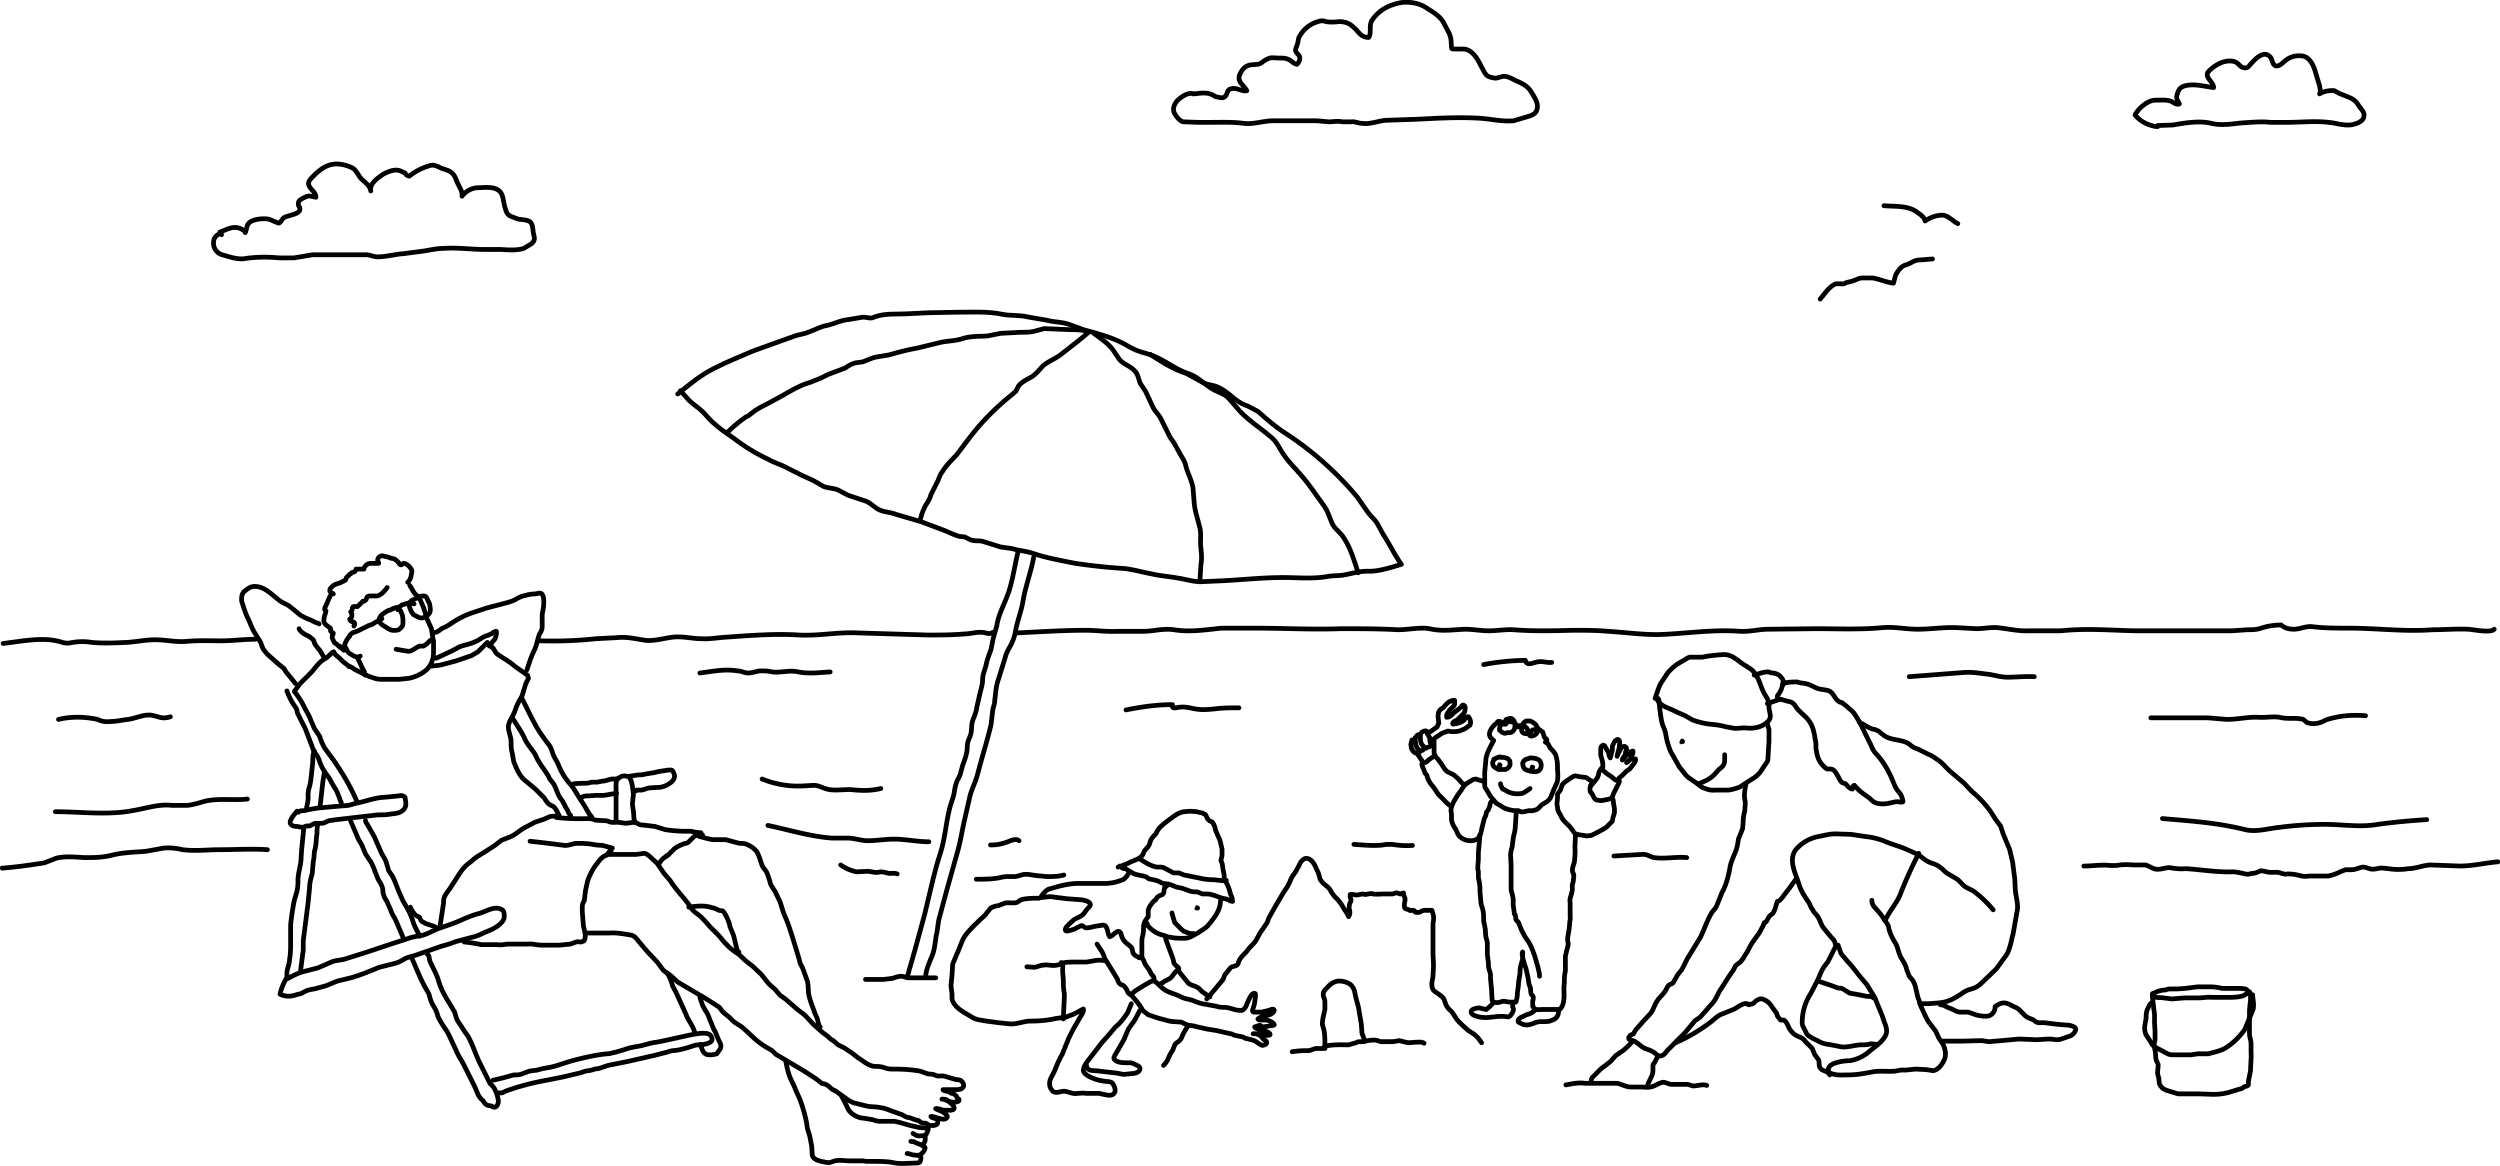 <svg width="474" height="221" fill="none" xmlns="http://www.w3.org/2000/svg">
    <g clip-path="url(#a)">
        <path d="M128.5 74.7c2.2-1.8 4.6-3.8 7.2-5 2.3-1.2 4.7-2.1 7.2-3.2l7.8-2.8c.9-.3 1.9-.4 2.8-.8 1.1-.4 2.1-1 3.3-1.2 1.4-.3 2.6-1 4-1.1l2.4-.4c.8-.2 1.2.1 1.9.1.4 0 .6-.2 1-.3 1.8-.6 3.8-.4 5.8-.5l4-.2 5.4-.1c3 0 6-.2 8.8.4 1.6.3 3.2.1 4.8.5l3.5.6c1 .3 2 .3 3.1.5 1.7.3 3.2 1.2 5 1.6 1.8.5 3.6 1 5.4 1.8 1.2.5 2.3 1.3 3.5 1.8 1.2.5 2.6.7 3.8 1.3 2.2 1 4 2.5 6.3 3.2 1.9.7 3 2.2 4.8 3.1.8.4 1.5.6 2.2 1.1.7.6 1.4 1.5 2 2.2 1.8 2.2 4.3 3.7 6.4 5.5 1.3 1 1.7 2.4 2.7 3.7.8 1.2 2 2.3 3 3.5 1.7 1.9 3 4 4.5 6 .8 1.2 1 2.3 1.6 3.5.6 1 1.5 1.5 2.1 2.5 1.3 2 2 4.4 2.7 6.6" stroke="#000" stroke-width=".9" stroke-linecap="round" stroke-linejoin="round"/>
        <path d="M218.1 67.2c1.5 1 3.4 2.2 5.2 3l1.6.6 3.3 1.8c.7.3 1.5.4 2.2.6 1.2.4 2.2 1.2 3.2 2 .9.8 1.8 1.4 3 1.8l1.9 1c1.7 1.5 3.4 3 5.3 4.2a61.3 61.3 0 0 1 13.5 12l2.1 3c.6.8 1.3 1.3 1.8 2.2l1.1 2c1.2 1.8 2.1 3.8 3.4 5.6-2 .6-4.4 1.4-6.4 1.3-1.6 0-2.8.4-4.4.7-1 .2-2.1.1-3.2.3-2.7.5-5.7.2-8.4.2-3.8 0-7.5.4-11.2.6l-4.5.2c-1.4 0-2.9-.5-4.3-.7-1.6-.3-3.3-.4-5-.8-1.6-.3-3.4-.8-5-1a108 108 0 0 1-9.5-1c-2.5-.5-5.3-1-7.7-1.8-1.4-.5-2.9-.6-4.3-1l-2.1-.3-3.2-1c-.8-.3-1.7 0-2.6-.4l-1-.5-1-.1c-1.1-.3-2.2-.9-3.3-1.3l-4-1.5-4.8-1.4c-1-.4-2.1-.4-3-.8-1.1-.5-1.8-1.5-3-1.8l-3-1-1.9-1c-.9-.4-1.9-.3-2.8-.7l-1.9-1.1-2-.9-2.8-1.4c-1.2-.7-2.5-1-3.7-1.7a34 34 0 0 1-6.3-3.8c-1.4-1-2.8-1.9-4-3-1-.8-1.7-1.9-2.7-2.7-.8-.7-1.8-1.3-2.5-2.2l-1.2-1.3" stroke="#000" stroke-width=".9" stroke-linecap="round" stroke-linejoin="round"/>
        <path d="M137.9 82a26 26 0 0 1 3.6-3l.3-.1 1.3-1c1-.7 2.4-1.3 3.6-2 2.2-1.1 4.4-2.7 6.9-3.4l2-.8 1.4-.7 3.2-1.2c.6-.4 1.2-.8 2-1l1.4-.2c.8-.3 1.6-.7 2.5-.9l2.4-.4c1.8-.5 3.6-1 5.4-1.3l4.1-1c1.5-.4 3-.3 4.5-.8s3.1-.4 4.7-.5l2.5-.5 3.8-.2c.9 0 1.8 0 2.6-.2l1.9-.5 4.8.2c1.1 0 2.3 0 3.7.4-1.8 1.6-3.7 3-5.6 4.5-1 .7-2.3 1.2-3.2 2-.6.7-1.2 1.4-2 2-.9.5-2 1-2.6 1.8l-.5 1-1.2 1a48.6 48.6 0 0 0-4.7 4.4c-2 2.1-3.6 4.4-5.3 6.6-.9 1-2 2-2.7 3.2-.6.7-.7 1.6-1.2 2.4l-1 2c-.2.8-.6 1.4-1 2a11 11 0 0 0-1 2.7m32.9-35.3c1.3 1 2.9 2 3.8 3.4l1 1.5c.8 1 2.2 1.3 3 2.3.6.6.7 1.6 1 2.3l1 1.5 1.5 3.2c.4.7 1 1.2 1.4 2l1.5 3c.3.7.7 1.1 1 1.6l1 1.8c.4.8 1 1.5 1.2 2.4.3 1.4 1.2 2.9 1.4 4.4l.2 2.5c.1 1.7.7 3.3 1.1 5 .3 1.3 0 2.5.2 3.9.1 1 .2 1.9 0 3l-.2 3.2m-1.3-92.4c1 0 2.7-.6 4.2.5 1 .2 1.7.6 2.2-.5.2-.6.3-.9 1-1 1-.2 1.9.6 2.8.4-.5-1-1.8-1.6-1.4-2.9.2-.6.7-1.4 1.3-1.7.6-.4 1.3-.3 2-.4.8 0 1.2-.7 2-1 .7-.4 1.3-.2 2-.2 1 0 1.7 0 2.4.5.4.3.7.6 1.2.7.6-.6.8-1.4.1-2-.7-.8-.2-1 0-1.9.2-.5.1-1 .4-1.4a5.7 5.7 0 0 1 3.5-2.8 2 2 0 0 1 1.5 0 8 8 0 0 0 2.4 0c1.5 0 2.2.4 3.3 1.5.7.8 1.2 1.5 2.4 1.5.6-.8 0-2.2.6-3.2a7.4 7.4 0 0 1 4-3c2-.8 4.7-.6 6.5.7 1.1.7 2.2 1.3 3 2.5l1.2 2.3c.4 1 .3 1.4.4 2.4 0 .5 0 .5.8.5h1.6c1.7.2 2.6 2 3.3 3.4.6 1 .7 1.8 2 2 .3.1.8.2 1.2 0l.8-.2c1-.2 2.1.7 3 1 1 .5 1.8.9 2.4 1.9.6 1 1.5 2.2 1.1 3.4-.2.7-.8 1-1.4 1.2l-3 .9c-2.3.2-4.5-.4-6.8-.5-3.7-.2-7.6 0-11.3.2l-5.8.2c-1.5 0-3.2.8-4.7.6-.8 0-1.5-.4-2.2-.3h-1.7c-.9-.2-1.7 0-2.6 0l-2.2-.2h-8.3c-1.8 0-3.7.7-5.5.5-2.2-.3-4.5-.2-6.7-.2h-2l-2.8-.1c-.7-.1-1.5-1.1-1.8-1.8-.3-.8.1-1.6.6-2.2.7-.7 2.1-1.7 3.1-1.3M41.7 44c1.4-.5 2.4-1.2 3.8-.7.4.2.9.4 1 .8.3-.6.2-1.3.7-1.8.6-.7 2.4-.9 3.3-.8.4 0 .9.2 1.3.4l1 .4c.4 0 .7-.8 1-1 .9-.6 3.5-.6 3-2a1 1 0 0 1 0-1.3c.5-.4 1-.6 1.5-.8.6-.1 1 .1 1.6.2 0-.7-.6-1.2-1-1.7-.8-1-.3-1.5.6-2.4 1.3-1.3 2.7-2.3 4.6-2.2a7 7 0 0 1 2.4.6c.8.3 1 .8 1.5 1.5.6 1.2 2 1.5 2.3 3-.3-1.4 1.4-2.5 2.4-3.2 1-.5 2.2-1 3.2-.6l.9.4c.1.3.4.5.8.6a11 11 0 0 1 3.9-2c.7-.2 1 0 1.6.2.7.4 1.3.5 2 .8 1 .5 1.2 1.2 1.6 2.2.4.9 1 1.6.9 2.6a4 4 0 0 1 2.8-1.6c1 0 2.2-.2 3.3.1 1.8.5 1.6 2 2 3.5.2.6.3 1.2.8 1.6.4.3 1.2.5 1.6.7.8.2 2.2.1 2.6.8.4.6.3 1.5.5 2.2.2.8.2 1.1-.4 1.7l-1.5.9c-1.4.4-2.8.3-4.3.2h-3c-2.7 0-5.3-.4-7.9-.2-1.3 0-2.5.3-3.8.5l-3.8.5c-1.6.1-3.3.6-4.9.6-.7 0-1.3-.3-2-.4H59.3l-3.6.6H53c-2.1-.2-4.3-.2-6.4.1-1.5.3-3-.3-4.5-.7a2.3 2.3 0 0 1-1.6-2.5c0-.7.7-1.4 1.3-1.5l.2.2m151 60.2c-.6 2.5-1 5.3-1.8 7.7-.7 2-1.9 4.1-2.2 6.2l-.7 2.5-.4 2c-.3.9-.7 1.8-.9 2.8-.2 1-.7 1.9-.7 3 0 1-.4 2-.6 3l-.5 2.2c-.1 1-.5 1.7-.8 2.6-.3 1-.1 1.8-.4 2.7-.3.8-.6 1.3-.6 2.1 0 1.2-.4 2.3-.8 3.4-.3.8-.4 1.8-.8 2.5-.5.9-.6 1.4-.8 2.3-.1 1-.4 1.8-.7 2.7-.9 2.9-1 6-1.9 9l-.8 2.6-.7 2.7-1.6 6.7-1.8 6.6-1 3.5c-.2.5-.2 1.1-.5 1.6m24-79.5c-.5 2.7-1.5 5.4-2 8.1-.3 2-1 3.7-1.4 5.6a9.1 9.1 0 0 1-1 3.1c-.4.7-.8 1.4-1 2.2l-1.3 4.2c-.5 1.4-.5 2.6-.7 4 0 .7-.3 1.3-.4 2l-.3 2.6c-.7 3-1.7 6.1-2.5 9.2-.4 1.7-1.3 3.2-1.6 4.8l-1 4.4c-.4 1.8-.7 3.7-1.2 5.5l-2.1 7.5-1.4 5.2c-.3 1.1-.3 2.3-.6 3.4-.2 1.3-.3 2.7-.8 3.9-.5 1.2-1.1 2.5-1.2 3.8m138.3-52.7c.4-1 .7-2.4 1.4-3.3l.9-1.4a9 9 0 0 1 3-2.4c.7-.4 1-.8 1.8-.7h1.9c1.3-.3 2.7-.4 4-.5 1.5 0 2.4.9 3.5 1.7 1 .7 1.9 1 2.5 2 .8 1.1 1 2.3 1.6 3.5l.7 1.2c.3.6.3 1.2.3 1.7.1 1 .6 1.8-.2 2.6-1.2 1.2-2.9 1.4-4.4 1.2l-1.6.1c-.7 0-1.2-.2-2-.3-1-.3-2-.4-3-.5-1-.1-2.2-.4-3.3-.8l-1.4-.8-1.6-.7c-1.4-.8-3.2-1-3.8-2.6h.2m23.7-2.8c1-.3 1.9-.3 2.8-.3.4.2 1 .2 1.4.3.8.1 1.4.5 2.1.8.8.4 1.7.3 2.5.6.8.4 1 1.3 1.6 1.8.2.2.5.4.8.4l.8.6c.6.6 1.3 1 1.7 1.7.8 1.2 1.4 2.4 2 3.7l1 2c.3.7.5 1.2 1 1.7a15 15 0 0 1 2.5 3.7c.6 1 .9 2.4 1.6 3.3.3.4.5.5.7 1 .1.3.3.7.3 1.1-.2.2-.8 0-1 0-.6 0-1.1.2-1.7.3-1 .2-2.1.2-2.9-.3l-.9-.8-1-.7c-.7-.5-1.2-1-1.7-1.6-.3 0-.3.5-.4.7-.5 0-1-.7-1.3-1l-.6-.2c-.4-.3-.6-.8-.8-1.2-.4-.6-.7-1.4-1.5-1.4h-.6c-.4-.2-.7-.6-1-.9a5 5 0 0 1-1-2.5c-.2-.6 0-1.3-.2-2-.2-1.1-.3-2.3-1-3.4-.7-1.2-2-1.9-2.7-3-.4-.6-.7-.9-1.4-1l-1.4-.4c-.2 0-.7-.2-.7-.4-.1-.3.2-.5.3-.7.2-.3.6-1 .6-1.5h0" stroke="#000" stroke-width=".9" stroke-linecap="round" stroke-linejoin="round"/>
        <path d="M332.6 128c.4-.1 2-.7 2.7-.6l.7.2c.5 0 1 .2 1.4.5.2.2.6.6.7 1v.7m-.7 2.8-2.3.8m-20.6-.8c.1.8.4 4.2.8 5l.4 1c.2.9.3 1.8.6 2.6.2.7.4 1.3.8 1.9l1.3 2.3c.6.7 1 1.4 1.7 2l1.6 1.1c.5.4.9.8 1.6 1 .5.2 1.2.4 1.8.3h2.6a9 9 0 0 0 2.2-.6l2.3-1.5c.7-.4 1.4-1 1.8-1.7l.8-1.2c.3-.4.4-.6.4-1l.2-3.3v-2.2l-.4-1.3" stroke="#000" stroke-width=".9" stroke-linecap="round" stroke-linejoin="round"/>
        <path d="M322 148.6c1.1-.4 2.1-.8 3-1.7l.9-1 .6-.5c.4-.4.5-.8.5-1.4v-.9m25.5-6.2c.8.4 1.6 1 2.4 1.3.4.1.7.1 1 .3.4.1.6.5 1 .7 1 1 2.8 1 4.1 1.4.7.2 1 .5 1.5.9.4.3.8.4 1.3.6l1.8.9c.6.2 1.1.6 1.7 1 1 .6 1.6 1.5 2.4 2.2l2.7 2.3c.7.7 1.3 1.5 2.1 2.1 1.1 1 2 2 2.8 3.1l1.1 1.7.9 1.2.5 1.5.7 1.7c.2.6.6 1.2.7 2l.4 1.7.3 2.4c.2 1 .1 1.8.2 2.8.1 1.5.7 2.8.3 4.3l-.7 4c-.3 1-.4 2-.8 3-.2.6-.4 1-.8 1.5l-1.6 2.2-2.7 2.6c-.6.6-1.2 1-2 1.2-.8.2-1.4.5-2 1-.7.4-1.4.9-2.2 1.2-1.2.5-2.7.5-4 .6H364" stroke="#000" stroke-width=".9" stroke-linecap="round" stroke-linejoin="round"/>
        <path d="M377.9 172.5a21 21 0 0 0-3.8-3.6l-1.4-.7c-.6-.4-1-1-1.6-1.5l-1.7-1c-.6-.3-1-.9-1.6-1.3-.5-.4-1.1-.6-1.7-.8-.8-.3-1.3-.7-1.9-1.2-.8-.6-2-1-2.8-1.4-1.4-.6-3-1-4.3-1.6a14 14 0 0 0-3.5-.8l-2.6-.4-3-.1c-1.1 0-2.1.3-3.2.5a7.5 7.5 0 0 0-4.4 2.6c-1.3 2 0 4.3.6 6.2.4 1.5 1.2 2.6 2 3.8.2.4.4 1 .7 1.3.2.5.5.7.8 1.1.6.7.7 1.7 1.3 2.4l1.4 1.7c.3.3.6.6.7 1 .1.3 0 .3.3.5h.3l.2.6c.3.6.2.9.6 1.3l1.1 1.3c1 1 1.7 2.2 3.5 4.2l1.6 2.6c.5 1.4 1.3 3 1.7 4.4.3.8.7 1.6.4 2.5-.5 1.3-2 2.3-3 3.1a7.6 7.6 0 0 1-3.8 1.9c-.9 0-4.6.3-4.1 2 .1.4.7.5 1.1.6.8.2 1.8.1 2.7.1 1.6 0 3.1-.3 4.7-.6 1.3-.2 2.6 0 4-.1.7-.1 1.3-.3 2-.2l2-.2 2 .1 1.3.2c1-.1 1.8-1.3 2.1-2 .5-.9.2-2.2-.2-3l-.8-1.2-.6-1.3-1-1.3c-.8-1-1.2-2.2-1.8-3.4l-.4-1.3c-.3-.6-.3-1.2-.5-1.8-.1-.6-.3-1.3-.7-1.9l-.6-.7-.5-1.3c-.2-1-.8-1.7-1.2-2.5-.4-.9-.5-1.8-1-2.6s-1-1.8-1.2-2.8c-.1-.7-.6-1.1-1-1.8s-1-1.3-1.6-2a2 2 0 0 1-.6-1.4" stroke="#000" stroke-width=".9" stroke-linecap="round" stroke-linejoin="round"/>
        <path d="M363.8 161.8a81.6 81.6 0 0 0-3.6 8c-.7 1.6-2 3-2.7 4.6M331 148.7c-.2 1.4-.4 2-.1 3.3v.4l-.1 1.4c-.2.7-.3 1.4-.3 2.2l-.1 1.1-.8 2a11 11 0 0 1-.4 2c-.4 1.1-1 2.2-1.2 3.4-.3 1.6-.7 3.3-1.5 4.7l-1 2.5c-.3.7-.8 1-1.1 1.6-.8 1.4-1.3 3-2 4.4L321 180l-1.1 1.8-1 2-.8 1-.8 1.4c-.2.4-.5.3-.9.6-.4.4-.5 1-.9 1.4-.4.6-1 1-1.3 1.6-.6.8-.7 1.8-1.4 2.5l-1.3 1.4-1.4 1.6-.4.7-.6.3c0 .1-.3.3-.3.5 0 .4.4.4.8.5.9.3 1.4 1.1 2.3 1.5.6.2 1.2.4 1.8.8.3.3.6.6 1.1.6.6 0 1-.6 1.3-1l1.5-1.5c.7-.8 1.6-1.5 2.3-2.4l1.5-1.8.9-.6.9-1 1.4-1.6c.8-.8 1.1-2 1.7-2.8l1.6-2.5.7-1c.3-.4.3-.8.6-1 .4-.4.8-.5 1-.9.4-.4.5-.8.8-1.2.5-.7.8-1.6 1.4-2.4l.7-1c.6-.7.8-1.3 1.2-2 .4-1 0-.3.4-.6s.5-.9.9-1.3l.5-.4c.5-.6.6-1.6.9-2.3.4 0 1-.8 1.2-1.1l1-1.3 1.3-1.8m7.5 12.8-1.4 2.8-.6.8c-.7.9-1 2-1.5 3l-1.2 2.3a10 10 0 0 0-1.6 5.5c0 .5.2.8.4 1.2l.5 1c.5.5 1.3.9 2 1.2.4.3 1 .5 1.4.6l1.7.3 1.5.3c1.3.1 2.5-.4 3.8-.4.6 0 1.1 0 1.7-.2l1.1.1m12.6-.6h3.6l3.7-.1 1.4.2 2.4-.2 3.3-.3 2.6.1c1 .1 2.1-.1 3.2-.1.6 0 1.2.2 1.7.1.4 0 .7-.2 1.1-.3.8-.3 1.6-.4 2-1.2.5-.8-.3-1-1-1.2l-2.4-.2-2.4-.3h-1c-.4 0-.7-.2-1-.5-.6-.3-1.3-.4-1.8-1l-.9-.9c-.3-.3-.7-.5-1.2-.7-.8-.4-1.5-.9-2.5-.5l-.9.5c-.1.3 0 .6-.2.9-.2.4-.6.8-1 .9-.7.2-1.8 0-2.5-.2l-1.4-.5h-1.5c-.8 0-1.4-.6-2.2-.8-.5-.2-1-.6-1.6-.6" stroke="#000" stroke-width=".9" stroke-linecap="round" stroke-linejoin="round"/>
        <path d="M344.6 186a48.6 48.6 0 0 1 3.8 1.3c.4.1.7 0 1 .2l1.3.8 1.2.2 2 .4c.4 0 1 0 1.3.3m-37.5 8.5c2.3-1 4.5-2.3 6.5-3.8.7-.5 1.4-1.3 2.2-1.6l1-.4 1-.4c.9-.3 1.9-1.4 2.9-1.2.1.2.3.3.6.1.4 0 .7-.3 1-.6.6-.4 1-.6 1.7-.2.5.2 1 .7 1.3 1.2l1 1.4c0 .2.1.5.3.7l.4.5h.6c.5.3.8 1 1 1.5.4.7.9 1.2 1.5 1.5.5.2 1 .4 1.4.8.4.6 1 1 1.5 1.6l.5 1.2.6.8c.4.5 0 1.3.5 1.8.4.5 1.5.5 1.7 1.2m-50 1.9c1.2-.2 2.4-.5 3.6-.3h6.2c.7.2 1.5.6 2.3.7h2c1 0 1.6.2 2.6-.2.5-.2 1.1-.6 1.7-.7.5 0 1 .3 1.5.4h3.2l1 .3c.9 0 1.8-.4 2.6-.1m-14.1-8.3c-.8.8-1.3 1.4-2.2 2l-.9.6-1.1 1.2-1 .8c-.7.4-1.3 1.1-1.8 1.6-.3.3-.8.7-.8 1.1" stroke="#000" stroke-width=".9" stroke-linecap="round" stroke-linejoin="round"/>
        <path d="M312.4 205.7c.3-.9 1-1.8 1-2.7v-.9c0-.3.1-.4.3-.6l.5-1 .1-.3m80.8-36c1.7 0 3.4-.3 5-.1h1.2c1-.2 2.1-.2 3.2-.1h2.3c.7.2 1.3.7 2 .8.9.1 1.7-.3 2.6-.3a10.9 10.9 0 0 0 3.1.2c3 .2 5.9.7 8.8.6.7 0 1.4.2 2 .3.6.2 1 .2 1.6 0 .6 0 1.1-.2 1.7-.5.7 0 1.2.3 2 .3.7 0 1.3-.1 2 .2.5.1.7.2 1.1.1.9 0 1.5.1 2.3.3a4 4 0 0 0 1.8.1h3.6a9 9 0 0 0 2.3-.8l1-.4h1.2c.7 0 1.4-.4 2.1-.5.7 0 1.2.4 1.9.4.6 0 1.3-.3 2-.2l1 .1c1.2.2 2.5.2 3.7 0 1.5 0 2.9-.7 4.3-.7l5.5.2c2.4 0 4.8-.6 7.2-.8m-56.9 23.7-2.4.3-1.4.1h-1c-.5 0-.9 0-1.3.2-.7 0-1.4.2-2 .5l-.5.2c-.1.2.1.5.3.6.5.2 1.2.1 1.8.2l1.6.2 2.4-.2h2.6c.9 0 1.8-.2 2.6-.1h2.9c1 0 2 0 3-.3l.7-.4s.5-.1.5-.3l-.6-.5c-.3-.2-.7-.1-1-.2h-3.6c-.8-.2-1.5-.3-2.4-.3h-2.3" stroke="#000" stroke-width=".9" stroke-linecap="round" stroke-linejoin="round"/>
        <path d="m408.1 189 .4 3.4v1.5l.1 1.8v1.5c-.2.5-.2 1-.1 1.4l.2 1.2c0 .5 0 1 .2 1.4.1.2.3.5.3.8l-.1 1c-.1.6.1 1 .2 1.4l.1 1c.1.4.4.7.7 1l.6.3 1.6.5.7.2h3.9l2.8.1c1.2 0 2.5-.2 3.6-.6l1.3-.4c.4 0 .7-.3 1-.5.2 0 .6-.1.7-.3v-.7l.4-2c0-1.2.2-2.4.1-3.6v-1.6c0-.6-.3-1.1-.3-1.8v-4.4l.1-1.1.1-.9v-1l-.2-.5" stroke="#000" stroke-width=".9" stroke-linecap="round" stroke-linejoin="round"/>
        <path d="M427.1 188.6c0 .8.4 2.1 0 3l-.5 1.2-1 2.4a12.8 12.8 0 0 1-3.8 3.6c-1 .5-2 .7-3.1 1h-2l-1.3.2h-3c-.6 0-1.1 0-1.6-.3l-1.5-.8c-.6-.3-1.2-.6-1.5-1.3l-.9-1.4c-.5-1-.2-2 0-3.1 0-.6 0-1.4.4-2 .1-.2.4-1 .8-1M293 140.7l.5.3.4.8.5.5.5.7c.3.8.4 1.6.4 2.4 0 1 .2 2-.1 3l-.6 1.3-.6 1.5a3 3 0 0 1-.7.8l-1 .6c-.4.4-.8 1-1.4 1-.4.2-.6.1-1 .1l-1 .2c-.5.1-.6 0-1-.2h-.7a7 7 0 0 1-2-.5l-.8-.5-.7-.4-1.1-1.3-.7-1.2c-.2-.3-.4-.5-.4-.8v-2.6l.2-2c0-1.2.6-2.3 1.5-4-.6-.5-1-.9-.7-1.7.3-.7.7-1.2 1.3-1.6.1-.3.3-.4.6-.3.1 0 .2 0 .2.2.3.3.5.3.9.3-.4-.1-.3-.4 0-.7 0-.2.2-.3.5-.3.4-.2.7-.1 1 .3a2 2 0 0 1 .1 1.7c-.3.5-.7.7-1.3.6-.6.3-1 0-1.5-.5 0-.8.4-1.3 1.2-1.3.5-.4 1.1-.3 1.7 0l.4.4.1.3h.3c.2-.3.5-.4.9-.3l.6.6c.3.4.3.8-.1 1-.5 0-.8-.2-.9-.6v-.7c.2-.5.4-.9.9-1.1h.7c.8.3 1.6 1 1.4 1.8 0 .4-.2.7-.6.9-.6.3-1 .2-1-.4l.7-.6 1.1-.2.8.6.3.9.1.2.3.2c0 .1.2.3 0 .4" stroke="#000" stroke-width=".9" stroke-linecap="round" stroke-linejoin="round"/>
        <path d="M284.4 143.5a3 3 0 0 0-1 .4c-.2 0-.2.1-.2.2l-.2.5c0 .5.2.8.6 1l.5.3h1.3l.4-.2c.3-.2.4-.4.5-.7v-.5c0-.2-.2-.5-.4-.6-.2-.2-.5-.2-.8-.3h-.6m5.4.2c-.4.1-.8.2-1 .5l-.2.4c0 .3.1.7.3 1 .3.3.7.4 1.1.5.5.1 1 .2 1.5 0 .7-.3.8-1.4.3-2-.4-.4-1.2-.5-1.8-.5m-5.6 4.9c0 .3.2.6.4 1l.3.1.5.3a4 4 0 0 0 2 .5c.4 0 .8 0 1.2-.2l.8-.5.4-.3m8.2-2.3-1.5 1a3 3 0 0 0-.6.6l-.4 1.1a3 3 0 0 0-.5.7v.6c0 .6-.2 1.2 0 1.8 0 .5.2 1 .5 1.4.2.4.4.9.7 1.2l1.2 1.2.8 1.1c.2.3.7.3 1 .4a8.3 8.3 0 0 1 1.3.2l.9-.1 1.2-.6 1.1-.6a3 3 0 0 0 1-.8l.7-.7.1-.6.3-1v-.8l-.2-1.1c0-.3 0-.8-.4-.8l-.8.2-1.1.2-.8-.1c-.4-.1-.5-.4-.7-.7l-.3-.6a.5.5 0 0 1-.3-.5c-.1-.4 0-.7.1-1l.3-.6c0-.2-.1-.2-.3-.3-.4-.2-.6-.5-1-.6l-.9-.1-1-.2h-.1 0m-17.5 1-1.3-.4-.5.1-1.3.8-.5.5-.5.8-.6.8-.6 1c-.3.5-.7 1.4-.7 2l.1.7v.8c0 .7.4 1.5.8 2 .3.6.4 1.2 1 1.6a3 3 0 0 0 2.6.5c.4-.1.9-.5 1-1 .3-.5.3-1.2.5-1.8l.3-1.2.3-.7.1-.4c0-.3.3-.5.4-.7l.3-.8c0-.2.1-.7.4-.8m-7.9.9a9 9 0 0 1-1.4-1.3l-.9-.9-.8-1.2-.4-.5a5 5 0 0 1-.9-1.6c0-.3-.2-.5-.4-.7l-.3-.8-.2-.5-.1-.3v-.2c.2-.2.6-.2.8-.3l.7-.6.6-.4.4-.3v.2l.5.5.8 1.1c.3.5.6 1 1 1.3l1.2.6.5.4.7.7c.2.3.5.6.8.7" stroke="#000" stroke-width=".9" stroke-linecap="round" stroke-linejoin="round"/>
        <path d="M301.6 149a14 14 0 0 0 1.3-1.6l.2-.6c0-.4.3-.8.5-1.1.5.5 1 1 1.7 1.4l1 .8c.3 0 .5 0 .7.2.1 0 0 .1 0 .2a29.5 29.5 0 0 1-1 2l-.4 1m-25 7-.3 3.4v1.2l-.1 1.2v.8l.1.3v1.2l.2 1 .1.9v.7l.1 1.2.1 1c0 .4.2.7.3 1.1.2.8.2 1.5.2 2.3l.3 1.5.1 1.4.3 1.2v2.3l.2 1.5c0 .5 0 1 .2 1.5l.2.7v.9l.2 2 .1 2c.1.4.6.5 1 .5.5 0 1-.4 1.6-.2l.7.1h1.2c.2-.5.3-1.2.3-1.8l.2-1.4c0-.8.2-1.5.3-2.3 0-.5 0-1 .2-1.6l.3-1.1v-1.3c-.2.2 0 1 0 1.1l.4 1.4c.3.7.4 1.5.6 2.3l.2 1.3.3.8c0 .4 0 .9.2 1.2l.2.2c.2.3.1.7 0 1v1c.2.1.1.2.2.3.2.5 1.3.3 1.6.3h3c.2 0 .4 0 .5-.2.3-.3.4-.7.5-1 .3-1.3 0-2.5.2-3.8 0-.7 0-1.5.2-2.3v-2.8l.3-1.3c.1-.4.3-.8.2-1.3a3 3 0 0 1 0-1.3l.2-1.2.1-1c0-.5.2-1 .1-1.4v-2.6c-.1-.5 0-1 .2-1.5.1-.5.3-1 .2-1.5v-.4l.2-.7c0-.5.2-1 0-1.5-.4-.6 0-1.5.2-2.1l.1-1.1c0-.5.1-1 0-1.6l.1-2.4" stroke="#000" stroke-width=".9" stroke-linecap="round" stroke-linejoin="round"/>
        <path d="m287.5 153.8-.2 2.9c0 .8-.3 1.6-.4 2.3l-.2 1.6a6 6 0 0 0-.3 1.5l.1 1.8v4.3c0 .4 0 .8.2 1.2l.2 1v1.2l.2 1.4c0 .2 0 .3.2.5l.1.7c0 .3.3.4.5.7l.6 1.5.7 1.3.7 1 .5 1 .6 1.6.6 2.1c.1.6.3 1 .3 1.7M212 164.4c.8-.3 1.5-.5 2.2-.9l1.2-.5c.5-.2 1-.5 1.3-1l.3-.7.7-.8c.3-.4.3-.8.5-1.2.2-.5.7-.9 1-1.3.2-.4.4-.8.8-1.2.7-.7 1.6-1.3 2.5-2 .6-.4 1.2-.8 2-.9l1.2-.1 1.2.1.8.2c.3 0 .5.2.8.3.3.3.3.8.7 1.1.3.3.6.2.8.6.3.4.4 1 .5 1.4l.8 1.8.4 1.7v1.2l-.2.9v.1c.3.5.3 1.1.4 1.7l.2 1v.6l.2.5c.5.8.8 1.6 1 2.5l.3.7.1.7c-.5 0-1-.5-1.5-.5-1.1-.2-2-.8-3.2-.9h-1l-1-.4c-.5 0-1 0-1.5-.2l-1.4-.5-1-.2-1-.4-.6-.2-1-.1c-.5-.2-.9-.5-1.4-.6l-.9-.2c-.3 0-.6-.2-.8-.4-.9-.4-1.9-.3-2.7-.8l-1.3-.8c-.2 0-.5 0-.7-.2l-.4-.3" stroke="#000" stroke-width=".9" stroke-linecap="round" stroke-linejoin="round"/>
        <path d="M216 162.8c1 .6 1.8 1.2 2.9 1.5.6.2 1.2 0 1.7.2l1.9 1h1l1 .4 3 .6c.8.2 1.7.3 2.6.3l1.9.2.5-.1m-1.1 3.9c0 1-.4 2-1 2.9l-.8 1.1-.5.6c-.5.6-1.3 1-2 1.5l-1.3.7a3 3 0 0 1-1.3.3c-.9 0-1.7 0-2.6-.2-.5 0-1-.3-1.4-.4-.9-.2-1.6-.6-2.3-1.2l-.6-.6c-.1-.2 0-.3-.2-.5m-20.4-4.7c-1 0-2.4 0-3.4.3l-.8.5c-.7.2-1.5 0-2.2.1l-1.3.5c-.6.1-1 .2-1.5.5l-.8 1c-.3.5-.8.8-1.2 1.2-1 1-2 1.9-2.8 3-.7 1-1 2.3-1.5 3.3l-.5 1.2c-.2.5-.4.8-.4 1.3l-.1 1.7-.2 2 .2 1.5v1c.4 1.7 2.4 2.6 3.7 3.4.9.6 1.8.6 2.8.8l2.3.3 1.9.2c1.3.2 2.6-.4 4-.5 1.6 0 3.3-.1 5-.5l1.5-.2c.5 0 .9-.3 1.3-.4.9-.3 1.6-.8 2.4-1.2.2.5-.6 1.5-.8 1.9l-1.2 2.1-.8 1.6-1.2 3c-.6 1-1 2-1.4 3-.3.8-1 1.6-1 2.5 0 .7.2 1 .6 1.5.7.5 1.4 0 2.2 0 .9.1 1.6.6 2.5.4.6 0 1-.1 1.6 0h2.4c.7.1 1.8.5 2.5.3 1-.4.6-1.5.2-2.1-.3-.5-1-.4-1.6-.5-.6-.1-1.3-.2-2-.5-.6-.2-1.9-.8-2-1.5 0-1 1-2 1.5-2.7l2-2.6 1.5-1.7 1.1-1.3c1-.8 1.6-1.7 2.3-2.7l.7-1.7" stroke="#000" stroke-width=".9" stroke-linecap="round" stroke-linejoin="round"/>
        <path d="M209.7 182.2c-.8-.2-1.7-.2-2.5 0l-1.2.2h-2.2c-.8 0-1.6 0-2.4.2-.4.2-.7.4-1.1.4-.9.2-1.7-.2-2.5 0-.6 0-1.2.4-1.8.4l-1.3-.1" stroke="#000" stroke-width=".9" stroke-linecap="round" stroke-linejoin="round"/>
        <path d="m201.6 193.2.2-4.2v-.6c-.2-1-.2-1.7-.2-2.6 0-.7-.2-1.5-.1-2.3 0-.4 0-.7-.3-1m14.9 9.1c-.5 1-1 2-1.6 2.7l-.6.9-.8 1.9-1.2 2.1c-.2.4-.6.9-.7 1.3-.1.8 1.4 1 2 1h1.2c.5.1 1 .4 1.4.6.8.5.1 1.3-.7 1.4l-1.9.2c-.7 0-1.3-.3-2-.3l-3.5-.4c-.6 0-1.7 0-1.7-1m2-23c.4.7 1 1.4 1.3 2.2.1.2 0 .4.2.6l1 1.6 1.4 2.3c0 .3.2.6.4.8.1.2.4.2.6.3.3.2.7.7.8 1 .1.3.3.7.6.7s.7-.4.9-.6l1.6-1 1.4-.8c.2 0 .5-.2.6-.4.1-.4-.1-.5-.3-.8-.3-.2-.4-.7-.6-1l-.8-1.1-.3-.8-.2-.3m4.4-3.7 1.4 3.8c.1.3.1.7.3 1 .2.3.9.6.8 1-.8.3-1 1.3-1.8 1.8l-1 .5s-.2.3-.5.3" stroke="#000" stroke-width=".9" stroke-linecap="round" stroke-linejoin="round"/>
        <path d="M214.2 188.4a16 16 0 0 1 2 2.4l.5.8 1 .8 2.1.7c1 .2 1.9.6 2.8.6l1.4.1.8.4c.6.3 1.3.2 1.8.4l2.2.5 1.9.3 2.6.6c.3 0 .5.2.8.3l1.5.3c.3.1.4.3.7.3l1.2.3c.7.2 1.2.8 1.8 1 .4 0 1.1-.3.8-.7 0-.2-.4-.3-.5-.4l-.5-.6a2 2 0 0 0-1.5-.5c.7 0 1.1 0 1.7.2.5.1 1.1.2 1.5 0 .1-.5-1.3-.8-1.6-1-.2 0-1.2-.1-1.3-.5l.9-.3c.3 0 .4.3.7.3l1.3-.2c.2-.1.6 0 .8-.2-.2-.5-1-.8-1.4-.9H239c-.2 0-.3 0-.5-.2.5-.5 1.5-.6 2.2-.8.2 0 1.2-.7.8-1-.2-.2-.9.2-1.1.2l-1.2.3h-1.5c-.5-.2 0-.8 0-1.1.2-.5.2-1 .3-1.6 0-.2.1-.6 0-.8-.7-.5-1.5 1.8-1.6 2-.2.6-.5 1-1 1.2l-1-.1-1.4-.4c-.8-.2-1.6 0-2.3-.3l-2.2-.4c-.9-.1-1.8-.5-2.6-.8-.8-.2-1.5-.3-2.2-.7-1-.5-2.2-.7-3.1-1.4-.7-.5-1.2-1.3-2-1.6" stroke="#000" stroke-width=".9" stroke-linecap="round" stroke-linejoin="round"/>
        <path d="m223.6 184.3 1.3 1.6.4.5c.6.5 1.4.5 2 1l.6.6.7.5.8.5m-4.2 5.6c-.4.6-.8 1.2-1.1 2-.2.4-.3.6-.7.9-.3.2-.6.4-.7.7l-.3.8-.6 1-.3.7c-.2.5-.5.9-.9 1.3M56.3 153.8c-.4.6-2 2.1-.9 2.7.3.2.8.2 1 .2.4.1.8.2 1.2.1l.5-.2h.6l1-.5H61c.5 0 1-.4 1.4-.5l1.4-.2 7.8-.9c1 0 1.8 0 2.7-.2.6 0 1.6-.2 2-.6.7-.5.7-1.2.6-1.8l-.1-.7c-.3-.4-.8-.4-1.2-.3l-2 .2-1.3.1c-1.7.2-3.2.8-4.8 1.1l-1.4.4-1.3.1-4.5.4-1.8.3-.8.2c-.4 0-.8 0-1.1.2v.1m-2.3 31.5c-.6 1-1 2-1.2 3 1.2.6 2.3.4 3.4 0 .5 0 .9-.3 1.3-.5.5-.3 1.2-.4 1.8-.5l2.2-.6 2.2-.9 2.5-.6c1.8-.5 3.7-1.3 5.4-2l2.8-.7c.8-.2 1.4-.5 2-.9.8-.4 1.6-.5 2.4-.8l4.6-1.6 1.4-.4 1.4-.5 3-.8c1-.2 1.7-.6 2.6-1 1-.4 2-.8 2.8-1.6.4-.4.7-.8.7-1.3 0-.6 0-1.2-.6-1.4-1.3-.7-3 .5-4.2.8-2 .5-3.7 1.5-5.5 2.1l-2.3.8c-1 .4-1.8.9-2.8 1.2-1 .2-2 .3-3 .7l-2.8.9-5.1 1.7-3.5 1.1c-1 .4-2.2.3-3.2.8l-2.3 1-2.7.7c-.8.2-1.7.6-2.4 1l-.8.4m0-54.6a12.6 12.6 0 0 0 1.7 3.2c.2.3.2.6.3 1l1.5 3 1.6 4.2.4.6c.5.6.6 1.2.9 1.9.4 1 1 1.8 1.6 2.6l1 1.8c.5.6.7 1.4 1 2.1 0 .3.3.6.3.8m1.8 3.5 1.5 3.5.6 1 .7 1.7 1 1.5c.6 1 .9 2.3 1.5 3.5.4.6.7 1.1.8 1.9 0 .3 0 .6.2 1 0 .3.3.7.5 1l.8 1.8c.2.7.6 1.2.9 1.8l.9 2.1.5 1.2m1.7 4c.8 1.8 1.5 3.6 2.4 5.3l.8 1.4c.2.6.3 1.3.7 2 .4.7.8 1.3 1 2.2.5 1.3 1.5 2.4 2.1 3.6l1.4 3c.4 1 1 1.8 1.5 2.8l2 4 .6 1.4c.2.5.6 1 1 1.3.2.4.5.8 1 .9l.6.1.3.2c.7.2 1-.6 1-1.2-.1-.6-.3-1.4-.6-2-.2-.5-.6-.9-1-1.3l-1-2-1-2c-.8-1.7-1.3-3.4-2.2-5l-.6-.8a33.6 33.6 0 0 0-1.3-2c-.3-.5-.4-1.1-.6-1.7l-1-1.7c-.9-1.4-1.7-2.9-2.1-4.4-.4-1.3-1.1-2.4-1.6-3.6l-.2-1-.3-.3" stroke="#000" stroke-width=".9" stroke-linecap="round" stroke-linejoin="round"/>
        <path d="M79.6 177.5c-.4-.8-1-1.8-1.3-2.8l-.4-1.1c-.4-1-1-1.9-1.5-2.8l-.8-1.8-.7-1.8-.5-1.1-.7-1-.5-1.7c-.2-.6-.6-1.1-.9-1.7l-1.3-3-1.3-2.3c-.1-.2-.4-.5-.4-.8m-1.6-3.6a42.9 42.9 0 0 0-3.6-6.6l-.8-1.2-1.7-2.3a11 11 0 0 1-1-2.3l-1-1.5-.7-1.6c-.3-.9-.8-1.6-1.2-2.4l-.4-.8a15.5 15.5 0 0 0-1.5-2.2l1.1-1.5 2.2-2.2c.8-.9 1.4-1.9 2.5-2.5.4-.2.8-.6 1.2-1 0 0 .4-.4.5-.3.1.5.9 1 1.2 1.3.5.6 1.2 1 1.7 1.5M57.6 157l-.4 4-.1 1.4c0 1.5-.5 2.8-.6 4.2 0 .8 0 1.6-.2 2.4l-.5 1.7a48 48 0 0 0-.7 4.7v3.3c0 1 0 2.1-.2 3.2 0 .8-.4 1.6-.5 2.4v1m2.6-1.4.5-3.8v-1.8l.9-7 .3-3c0-1 .3-1.9.5-2.7l.2-2.3c.2-.7.1-1.5.3-2.2.3-1 .2-2 .4-3 0-.6 0-1.4.2-1.9m-2.2-2.9c.2-1 .4-1.8.3-2.6l.1-1c.3-.8.4-1.6.5-2.4l.3-2.8c0-.6 0-1.6.3-2.1m1.1 10.4.5-4.5.3-1.9m32 58.4a42 42 0 0 0 3.2-.8c.6-.2.8-.2 1.3-.2.7 0 1.2-.3 1.8-.5.6-.3 1.3-.3 2-.4a16 16 0 0 1 2.3-.5c1.6-.3 3.2-1 4.8-1.4 2-.5 4.1-1 6.2-1.2.6 0 1-.2 1.6-.3l1.7-.5c1-.4 2-.5 3-.7 1-.2 2-.6 3.1-.7l1.5-.3 2.7-.6c1.5-.3 2.9-.7 4.4-.8.8 0 1.7 0 1.9 1 .2 1-1.9 1.2-2.5 1.2-.7 0-1.3.3-2 .5-1 .3-1.8.5-2.8.6-.5 0-.9.2-1.3.3l-2.3.6-5.3 1.2-3.5.7-1.5.5c-.5.2-1 .1-1.3.3l-.8.2c-.6 0-1 .2-1.6.4l-3.4.8-3 .6a48 48 0 0 0-7.9 2.1c-.3.2-.7.4-1.1.3m31.8-22.7c.5.8.8 1.5 1 2.4l.7 1.3 1.9 4.2c.4 1.1 1.3 2.1 1.6 3.3" stroke="#000" stroke-width=".9" stroke-linecap="round" stroke-linejoin="round"/>
        <path d="M132.8 198c.2.6.4 1.6 1.1 1.9.5.2 1.4.1 2-.1l.7-1c.2-.6 0-1-.3-1.5l-.7-1.7c-.5-.7-.6-1.5-1-2.2-.2-.6-.4-1.2-.8-1.7l-.6-1.1-.5-1.5" stroke="#000" stroke-width=".9" stroke-linecap="round" stroke-linejoin="round"/>
        <path d="M115.2 162h5.4l1.5-.2c.4 0 .7.3 1 .5l1.5 1.4 1.3 1.9 1.2 1.4c1 1.6 2.4 3 3.5 4.5.3.4.6 1 1 1.3l.5.4c1 .7 1.8 1.7 2.5 2.5l1 1 .5.5c.6.6 1.1 1.4 1.8 2 .4.5 1 .9 1.5 1.3.7.4 1.3 1 1.9 1.6l1.4 1.1 1.6 1.5 1.2 1.5c.5.7 1.3 1.1 1.8 1.8l.6.7 1 .7 2.3 2c.6.5 1.3.9 1.8 1.5l1.2 1.3 1.8 1.6.7.5.9.8c.5.2.8.6 1.3 1l1.2.6 1.5 1 1 .8c1 .6 2 1.6 3.3 1.7a5 5 0 0 1 1.7.2c.7.3 1.2.3 2 .3 1.6 0 3.3.1 4.9.4l1.4.5 1 .1.8.3h1.2l2.4.7c.3 0 .6 0 .9.2.3.2.6.7.5 1-.2.7-1 .7-1.6.7h-2.3c0 .2.5.2.6.3.4 0 .7.2 1 .4.4 0 .7.3.9.5l.2.4.3.2c.3.7-1.3.6-1.6.5-.6-.1-1-.5-1.6-.5.4 0 .7 0 1 .2l.8.7c.3.2.8.8.3 1.1l-.4.1h-1.4c-.5-.1-1-.4-1.5-.3.4.3 1.1.4 1.6.8.2.2.7.5.6.8-.3.6-1.2.4-1.6.2-.5 0-1-.4-1.5-.3.3.4 1 .2 1.3.8.1.6-.2.8-.8.9h-.7l-.7-.4c-.3-.1-.7 0-1-.2-.3-.2-.4-.4-.8-.4l-1.4-.5c-.6 0-1-.4-1.5-.6l-2-.7c-.7-.3-1.3-.5-2-.6-.9-.2-1.8-.1-2.6-.3l-2-.5c-.8-.1-1.6-.7-2.4-1.3l-1-.7c-.3-.3-.6-.4-1-.6-.6-.4-1-1-1.7-1.1l-.4-.1-1-.8-2.3-1.5-3.7-2.2-1.7-1-.7-.7-1.2-.7c-1-.6-2-1.4-2.8-2.2L141 195c-.7-.6-1.5-.9-2.2-1.6-.5-.6-1.2-1-1.8-1.6l-.6-.8-.9-.6-1.9-1.2-1.7-1-1.7-1-1.7-1-1.3-1.2-1.4-1-1.2-1.6-1.8-1.9-1.7-2c-.4-.5-.7-1-1.4-1.2-1.3-.2-2.7-.5-4.1-.4h-4.3" stroke="#000" stroke-width=".9" stroke-linecap="round" stroke-linejoin="round"/>
        <path d="M88 178.6a25 25 0 0 1 3.2.5h3c.6.1 1.3 0 2-.1h3.9c.9-.1 1.7.2 2.6.2h3.4l2-.2c.5-.1 1.3-.6 1.8-.4h.3l.5-.2c.6-.8 0-2.2-.1-3l-.2-2.5v-1c0-.5.2-.8.4-1.2l.2-1.8.4-1.8c.3-1 .9-2.1 1.5-3 .6-.7 1-1.5 1.9-1.9.2 0 .3-.1.4-.3.2-.2.4-.6.7-.7m-15.4-1.7a256.7 256.7 0 0 1 6.6.8c.8 0 1.4-.3 2.1-.4h1.3l1.3.1 1.2.2 1.3.1 1.8.5m-10.6-5.8a42.9 42.9 0 0 0 6 .2c.4 0 1 .1 1.4.3l1.6.1c.4 0 .6 0 1 .2.6.2 1.1.1 1.7.1l1.5.2 1.5-.2c.5 0 .8.4 1.3.5l1.1.1 1.6.2 1.6.5c.6.2 1.2.2 1.9.3l1.6.1h1.7l.9.2 1 .1m-7.9 5.8c.3-.5.7-1 1.3-1.3 0-.2.2-.2.3-.2l1-1c.5-.6 1.5-1 2.3-1.3.3 0 .5-.1.7-.3l.8-.8c.3-.4 1.3-.6 1.8-.5" stroke="#000" stroke-width=".9" stroke-linecap="round" stroke-linejoin="round"/>
        <path d="M132.6 158.6c.9.2 1.7.5 2.6.6h2.4l2.6.7c.6 0 1.2 0 1.8.4a4 4 0 0 1 1.5 1.2c.5.9.7 1.8 1 2.6.3.6.8 1 1 1.6l.5 1.5c0 .3.2.6.3.8l.7 1.1.9 1.9.7 2.2.6 1.4.3.8.5 1.5.5 1.6 1 3.3.2.8.5 1 .8 2.2c.3.8.2 1.7.3 2.5.2 1.3.8 2.6 1.2 3.8.2.5.5 1 .6 1.6 0 .1.2.9.4 1M130.6 172c1.4-.2 3-.4 4.4.1l.5.1.8.4.7.1c.3.2.4.6.6.8.3.7.7 1.4.8 2.2l.7 1.7.5 2.1c.1.3.2 1 .5 1m8.9 20.8c.2 1 .4 2 .8 3l.8 1.7.5 1.2.5 1.1a26 26 0 0 1 1.4 5c0 .6.3 1.3.5 2l.4 2 .1 1.7c.2.8 1 1 1.7 1.2.6.1 1.2.3 1.7.2l.9-.3c1-.2 1.9 0 2.8 0h2.5l.7.1h1.3c1.2 0 2.4 0 3.6.2.8.2 1.5.2 2.3.2l2.3-.1c.6 0 .7-.2.8-.8.1-.8-.7-.6-1.2-.7-.5 0-1-.3-1.4-.3h.1" stroke="#000" stroke-width=".9" stroke-linecap="round" stroke-linejoin="round"/>
        <path d="M174.3 219a2 2 0 0 0 1.1-1.3c0-.1 0-.2-.2-.3l-.7-.4-1-.4c-.2-.2-.4-.1-.8-.2m2.3.6c.5-.6.5-1.1.3-1.7-.6 0-1.2.2-1.7-.1l-.5-.3" stroke="#000" stroke-width=".9" stroke-linecap="round" stroke-linejoin="round"/>
        <path d="M175.4 215.4c.3-.5.6-1 .6-1.5l-1.6-.1-1.8-.4-2.1-.6-.9-.2H167c-.6 0-1-.1-1.5-.3l-1.8-.3c-1 0-2.4-.8-2.9-1.7l-.6-1.3-.7-1.3m-76.1-31.9.7-4.6c0-.4 0-.8.2-1.2.3-.7.9-1.3 1.3-2l1.1-1.7c.4-.6.8-1.3 1.3-1.8.4-.5 1-.9 1.5-1.3.7-.7 1.5-1.1 2.3-1.6l2-1.3 1.3-1 1.8-.7c1-.5 1.8-1.3 2.8-1.8l.6-.3 1.1-.6 1.8-.6 1.1-.5c.6-.1 1.2 0 1.7-.2-.3-.6-.6-1.3-1.1-1.7-.4-.2-.7-.3-1-.6a6 6 0 0 1-.7-1l-1.7-1.7-1.8-1.5a5 5 0 0 1-.9-.9c-.6-.8-1-1.8-1.4-2.8l-.3-1.7c-.2-.7-.2-1.4-.2-2.1 0-1-.6-2-.5-3 .2-1.1 1-2 1.3-3 .3-1 .8-1.8 1.3-2.7l.7-2.3.5-1-.2-.6-2.3-1.6c-1-.9-2.1-1.5-3.3-2.3-.5-.3-.6-.9-1-1.3l-.7-.4-.3-.6-.5.5-1.3 1.3-1.2.7-2.9 1-3 .8-1.7.2" stroke="#000" stroke-width=".9" stroke-linecap="round" stroke-linejoin="round"/>
        <path d="M99.9 127c.4-1.2.8-2.5 1.4-3.7.5-1 .6-2.1 1-3.1.3-.4.5-.9.5-1.4v-2.2c.1-.8.3-1.5.3-2.3 0-.5 0-1.2-.3-1.6-.3-.4-.8-.2-1.2-.1a7 7 0 0 0-2 .3c-.6.1-1 .3-1.6.6-.6.4-1.3.6-2 .8l-3.8 1-3 1a17 17 0 0 0-3.5 1.8c-.6.4-1.2.8-1.8 1-.5.3-.8.7-1.4.8" stroke="#000" stroke-width=".9" stroke-linecap="round" stroke-linejoin="round"/>
        <path d="m82.7 124.8 3-1.4 1.5-.8c.9-.3 2-.5 2.8-.9.9-.3 1.5-1 2.4-1.2l.9-.4c.2-.2.5-.4.8-.4.1.4-.1 1.2-.3 1.5-.2.3-.8.8-.7 1.2M56 129.6a46 46 0 0 0-1.7-2.1l-.5-.8-.9-.7-.8-.7c-.6-.6-1.5-1.2-2-2-.4-.4-.5-1.2-.8-1.7l-1-1.6c-.5-.8-.8-1.7-1.2-2.6-.4-.7-.6-1.4-.9-2.2-.1-.5-.4-1-.4-1.5 0-.7.1-1.3.7-1.7.6-.5 1.2-.9 2-.8 2 .1 3.4 2 5 3l1.2.6 1 .8 1.2 1 .9.5 1.2.5.8.4c.2.1.5.1.7.3" stroke="#000" stroke-width=".9" stroke-linecap="round" stroke-linejoin="round"/>
        <path d="M61.4 124.6c-.4-.7-.7-1.3-1.2-1.8l-.5-.7-.3-.8-.5-.4c-.4-.4-.8-.4-1.2-.7-.3-.2-.9-.6-1-1m20.6-8.8c.3-.3.5-.6.6-1l.2-1.1c0-.4-.4-.7-.6-1-.3-.2-.6-.5-1-.5l-.4.3c-.2 0-.4-.1-.4-.3-.4-.4-.7-.8-1.2-.9-.4 0-.6-.2-1-.3-.4 0-.8-.3-1.2-.2-.4.1-.7.4-.7.8l.2.6c-.6.1-1.4-.1-2 .1-.4.2-.8.6-.8 1h-1.5l-.1.3c-.1.2-.2.2-.4.3-.2 0-.4.1-.5.3-.2 0-.3.2-.4.3-.2.2-.5.4-.5.6l-.1.3-1 .5c-.6.2-1.2.3-1.6.8-.3.2-.5.6-.3.9l.6.4c-.4-.1-.5.2-.7.6l-.4.9c0 .3-1 1.6-.3 1.7l-.1.5c-.2.4-.3 1-.3 1.4 0 .6.7 1 1.1 1.3.1.1.2.1.2.3 0 .1-.1.3 0 .4.1.2.5.2.5.4s-.1.2-.2.3c-.1.4.1 1 .3 1.2 0 .2.2.3.3.4l.2.1.4.4h.2l.1.3h.2l.5.5" stroke="#000" stroke-width=".9" stroke-linecap="round" stroke-linejoin="round"/>
        <path d="M66.2 120.7c-.4.5-.7 1-.9 1.7l.4.7c.1.3.3.6.6.8l.8.5c.4.1.8.3 1.2 0m6.8-1.3 1.7.3c.3 0 .7.2 1.1 0 .6-.2 1-.7 1.7-.9h.7l.6-.4.7-.7" stroke="#000" stroke-width=".9" stroke-linecap="round" stroke-linejoin="round"/>
        <path d="M77.7 111c.4.6.7 1.4 1.2 1.8.4.3.6.6.8 1l.6 1.4.2.6.4 1.4.9 2 .2 1.3.2 1.1v1.8c0 .7 0 1.3-.3 2-.2.7-.8 1.5-1.4 1.9-.8.6-1.9 1.1-2.9 1.3l-1.9.2h-3.5c-.7 0-1.2-.2-1.8-.4-.7-.2-1.3-.6-2-.9l-1.2-.6-.4-.3-.6-.3" stroke="#000" stroke-width=".9" stroke-linecap="round" stroke-linejoin="round"/>
        <path d="M73.7 115.7c-.5.3-1.9 1-1.8 1.9 0 .7 1 1.1 1.4 1.4.6.4 1 .6 1.8.5.5 0 .8-.3 1.1-.7.2-.2.2-.5.2-.8 0-.6 0-1.4-.4-2 0-.2-.2-.3-.3-.5 0-.1 0-.2-.2-.3-.2-.1-.8.1-1 .2l-.6.3m3.6-1.1c.2.6.4 1.5 1 2l.8.4c.3.2.8.2 1 .1a2 2 0 0 0 1-.7c.4-.4.3-1 .2-1.6 0-.3-.2-.6-.4-1-.1-.3-.3-.8-.7-.8-.3 0-.7 0-1 .2l-1 .5c-.2 0-.5.3-.7.5l-.1.2h0" stroke="#000" stroke-width=".9" stroke-linecap="round" stroke-linejoin="round"/>
        <path d="M78.5 114.5c-.4-.1-.9-.2-1.3-.1l-1 .3c-.2.2-.8.5-.8.9m-3 1.7-1.4.8c-.4.3-.7.4-1.1.5l-2 1-.5.2c-.5.1-1 .4-1.1.8m7.1-9.2c-.5.7-1.2 1.5-2 1.6h-1.1c-.3 0-.5 0-.7.2l-.2.5c-.2.2-.3.3-.6.3l-.2.2-.8.8h-.5c-.3 0-.4 0-.5.3 0 .3-.1.5-.3.7l.2.4c.1.5-.1.8-.4 1 0 .2.2.4.5.5.1 0 .3 0 .4.2.1.2 0 .5-.1.6m.7 6.1.5 1 .4.9.4.7.1.6m27.9 8c.8 1.4 1.8 2.7 2.4 4.1.5 1.1 1.4 2 2 3 .4 1 1 1.9 1.6 2.7l.9 1.4c.2.6.7 1 1 1.5.5.9.7 1.8 1.2 2.6.4.4.6.9.9 1.4.1.4.4.7.6 1.1 0 .2.3.7.5.8M99 132.5c1.2 2.3 2.3 4.9 3.8 7l1.1 1.5c.4.4.6 1 .8 1.5.2.8.6 1.4 1 2.1.3.7.6 1.5 1 2.1.5 1 1.3 1.8 2 2.7l1.1 1.8 1.1 1.7.8 1.4.5.6m4.6.7a622.6 622.6 0 0 0 0-6.5c0-.8 0-1.4.9-1.8.4-.3 1.3-.2 1.6.1.4.4.5 1.2.6 1.6l.2 1.6-.2 1.8.2 1.5c.1.6 0 1.3.3 2m-11.6-7.3a33 33 0 0 1 2.6-.1l.8-.2h1l1-.2c.6 0 1.2-.3 1.8-.4h.8l.3-.1" stroke="#000" stroke-width=".9" stroke-linecap="round" stroke-linejoin="round"/>
        <path d="M119.2 147.2c.8-.1 1.6-.3 2.5-.3l1-.2 1.3-.2.8-.2 1.9-.3h.6c.3.1.4.5.5.7.3.8-.2 1.4-.8 1.8a4 4 0 0 1-2.6.8l-1.4.1-1.3.4h-1c0 .1-.1.2-.2.1m-3.6.5-2.4.4H113l-1.4.1c-.4 0-1 0-1.3.3M77.8 172c.3.6.7 1.4 1.3 1.7l.4.2c.2.2.2.6.5.8l.7.4 1.5.5.4.2.3.2m76.5-12c1 .7 2 1.1 3 1.3l2-.1c.8 0 1.4.3 2.1.2a2 2 0 0 1 1.2 0l.9.2c.6 0 1-.1 1.5.1m15 1c1.6 0 3 0 4.5-.3a6 6 0 0 1 1.2-.2h1.5c.6 0 1.2-.3 1.8-.4.8-.1 1.5.1 2.3.2l2.1.2c1.1 0 2.2 0 3.2-.3m104.3-3.6 5.3-.3c1-.1 1.4.4 2.3.6 2 .3 4.2-.2 6.2 0m-63.1-2.5c1.9.1 4.2.4 6.1 0h1.2c1.3.2 2.5.3 3.8.2m15.4 29.7c-.4.6-.9 1-1.4 1.4l-.5-.1-.8-.2c-.4 0-1.9.2-1.5 1 .2.4 1 .6 1.4.7a6 6 0 0 0 1.9.1l1.9-.2h.9l.8.1c.4 0 .7-.5.9-.9.2-.4.2-.7 0-1v-.6m4.4 1.1c-.7.6-1 .8-1.8 1l-.8.4c-.3.1-1 .5-.7 1l.6.3c.8.4 1.4.2 2.1 0a4 4 0 0 1 1.4-.4h.7c.4 0 1 0 1.4-.2 1-.3 1.4-.9 1.4-1.8m-27.8-51.4-.2.8.1.8.3.5c.2.2.4.4.6.4l.6-.1m-.8-2.8c.1.7 0 1.8.8 2.3.2.1.4.2.7 0m-.5-2.8c0 .6 0 1.3.3 1.8l.7.7" stroke="#000" stroke-width=".9" stroke-linecap="round" stroke-linejoin="round"/>
        <path d="M268.5 139.7c.1-.2.3-.5.7-.4 0 0 0 0 0 0l.4-.5c.2-.1.6-.3.8-.2.2 0 .2.3.2.5l.5.8v.6l.2.7c0 .3-.3.4-.6.5m-1.1 2.5-.7-1m2.2-4.4 1.4-1v-.1l.3-.6-.1-.8c0-.2-.1-.6 0-.8 0-.7.4-1 .9-1.3.4-.4.8-1 1.3-1.2l.5-.2h.4v.6c0 .3-.2.5-.4.7-.3.3-.6.5-.8.9-.2.3-.4.6-.3 1l.5-.1.4-.3.5-.5 1.3-1c.1-.2.3-.5.5-.4.2.1.3.3.3.5 0 .5-.1 1-.5 1.3l-1 1-.6.3s-.4.3-.2.5l.6-.1c.5-.1 1-.3 1.4-.6l.5-.6c.2-.1.4-.2.5 0 .2.3.4.8.3 1.2l-.1.3-1 .7-1 .4a5.6 5.6 0 0 1-1.6.1c-.3 0-.5-.2-.8 0l-.6.2-.4.2-1.2.8-.3.3m.1 2.6v-2.4m32 5.1c0-.5 0-1-.2-1.6l-.2-.7v-1.3c0-.2.2-.6.5-.6.2 0 .3.2.4.4l.6 1c0 .3.1.7.3 1l.4-1.5v-.7c.2-.5.5-1.2 1-1.3.3 0 .4.4.4.6l-.1 1-.3 1.1-.1.5.3-.7c.2-.3.3-.7.6-1 .2-.1.4-.3.7-.1.3.2.2.6 0 1 0 .2 0 .4-.2.7-.1.2-.4.5-.4.8.6-.5 1-1.5 2-1.7.1.3-.2.9-.3 1.1-.2.4-.5.9-.9 1.1.3-.3.6-.6 1-.7h.7c.1.3-.3.9-.4 1l-.7.9-.6.4-.7.7a7 7 0 0 1-.7.6l-.1.3m-129.5 37.6h-5.1c-.5 0-1-.3-1.4-.3-.6 0-1.1.2-1.7.4l-1.7.2h-3.4" stroke="#000" stroke-width=".9" stroke-linecap="round" stroke-linejoin="round"/>
        <path d="M226.7 171.7c0 .2-.5.7 0 .9h.6c.3-.3.3-.6 0-.8 0-.1-.6-.3-.6 0" fill="#000"/>
        <path d="M226.3 177h-.7l-.8-.3c-.2 0-.6-.3-.8-.5l-1-1c0-.1-.3-.2-.3-.4l-.2-.6-.2-.7-.1-.4m-8.2-7.6c-.2.5-.6 1-1.1 1.3l-1.2.4a9 9 0 0 1-2 .3h-5.2c-1.5 0-2.9.3-4.3.7l-1.4.4c-.6.3-1.2 1-1.5 1.6 1-.1 1.7-.3 2.6-.1l2.4.3 2.7.2c.6.1 1.2.2 1.6.6.3.4 0 .6-.2.9-.5.4-.7 1-1.2 1.4-.5.4-1 .5-1.6.9l-.9.8c-.2.3-.7.6-.7 1-.1.5.6.3.9.2l.7-.2 1.4-.7c.4 0 .5.3.8.4.7.1 1.3-.2 2-.3l1.3-.2c1 0 .8 1.6 1.3 2.2.5-.2.7-.4 1-.7.2-.1.6-.5.9-.2.3.2.3.8.5 1.1.2.5.5.8 1 1.2l.7.6c.2.3.2.6.3 1 .1.3.3.5.7.7l.5.3h.5v-3.2c0-.7.3-1.3.3-2s0-1.3.4-1.9l.5-.7v-1c0-.7.6-1.4 1.1-2 .2 0 .4-.3.5-.5.2-.3.5-.5.9-.6.3-.1.5-.4.5-.8l.1-.6.4-.3m7.6 21.4a227.6 227.6 0 0 0 3.1-3.7c.2-.5.2-.8.6-1.2l.8-1c.4-.4 1.4-.2 1.5-1 .3-1 1.2-1.6 1.8-2.4.5-.7 1.2-1.2 1.6-1.9l.7-1.3 1.1-1.6c.3-.4.4-.8.6-1.3l1-1.8.7-1.2 1-1.7.8-1.2.5-1c.2-.7.7-1.3 1.1-1.9l.6-1.1c.2-.6.9-1.6 1.7-1.3.6.1 1.2 1 1.4 1.5l.6 1.3.3 1.1c.3.5.7.9 1.1 1.2.4.3.8.7 1 1.2.4.6.7 1 1.2 1.4l.7.9.7 1.2c.3.3.5.8.7 1.2.3-.5.3-1 .1-1.5 0-.5 0-.7.2-1.2.2-.3.2-.5 0-1v-.5c.4-.1.9.1 1.3.1l1-.2c.3 0 .6.2 1 0 .5 0 .6-.2 1 0a9 9 0 0 0 1.7 0h1.9c.3 0 .8-.3 1-.2l.6.2.6-.2c0 .4.2.7.3 1.1 0 .6-.2 1-.1 1.6.1.4.4.3.8.5.2.1.2.2.5.1h.4l.2.1c0 .2.2.3.4.3h.3c.4 0 .7-.4 1.2-.4h1.4l.2.7c.2.6.1 1.2 0 1.8v5.9l.1 2-.1 2c0 .5-.3 1.2-.2 1.8 0 1 .6 1.2 1.3 1.7.5.4 1 .7 1.1 1.3l.3.8.4.6.7.7.8 1.2c.4.6.9 1 1.4 1.5l.9.8.8.5c.8.5 1.2 1.1 1.7 1.8" stroke="#000" stroke-width=".9" stroke-linecap="round" stroke-linejoin="round"/>
        <path d="M251.2 198c0-.9 0-1.9-.2-2.8l-.3-1 .1-1 .4-1.8v-1.5c0-.5-.4-1-.3-1.5 0-.4.3-.7.6-1 .6-.7 1.3-1.3 2.3-1.4.6 0 1.1.1 1.6.3 1.2.5 1.4 1.4 1.6 2.5.2 1 .6 2 .7 3l.4 2.3.1 1.4c0 .2 0 .5.2.8 0 .3.6 1 0 1.2h-.4c-.3 0-.6 0-.9.2l-1.4.4c-1.5 0-3.1-.1-4.6.3h.1s-.1 0 0 .1m-6.2.9a19.1 19.1 0 0 1 3-.2c.5 0 1-.3 1.4-.4h1.8m7.4-1.3c.6-.2 1.3-.3 2-.3.5 0 .8.2 1.2.3h2.3l1.2-.2 1.2.3c.7.2 1.4 0 2.1 0 .5 0 1-.1 1.4.2m75.1-141.1c.9-1 1.7-2.4 3-2.9h.9c.4.1.7 0 1-.2l1.2-.3c.7-.2 1.2-.6 2-.6h1.8c1.3.2 2.6.8 4 1l.4-1.5a5 5 0 0 1 1.2-1.6c.4-.3.6-.3 1.1-.5.8-.3 1.3-.8 2.2-.8l2.5-.2M357.2 39c2.3.2 4.7-.1 6.5 1.4.5.3 1.2.9 1.3 1.5a6 6 0 0 1 3-1.1c1.3-.1 2 1 3.2 1.6M408.8 24c-1.7-.3-3-1-4-2.2.6-1.2 2.3-2.7 3.7-2.8.8 0 2-.1 2.8.1.6.1 1.3.9 1.9.6-.3-.7-.7-1-.4-1.8.2-.7.4-1.2 1.1-1.5 1.8-.7 4 0 5.8.2 0-.9-1.2-1.6-1.2-2.4 0-.5.2-.6.6-1 1.2-1.1 3-2 4.6-1.5.7.2 1 1 1.6 1.1.6.2.9 0 1.3-.5.9-1 2.7-3.1 4-1.3.2.5.4 1.6 1.1 1.5.6 0 1.2-.7 1.6-1a4 4 0 0 1 3-.9c1.4 0 2.2 1.5 2.6 2.7l.9 3c0 .4.3 1 0 1.5.7-.5 2-.7 2.8-.6l.9.5 1.5.6c1 .4 1.6.7 2.2 1.7.3.5 1.2 1.3 1 2 0 1.2-2.2 1.8-3.2 1.7-1.1 0-2.3-.4-3.5-.5-2.6-.3-5.3 0-7.9 0h-3.1c-1.8-.2-3.6 0-5.4.1-2.1.2-4 .6-6.2 0-2.2-.4-4.6 0-6.9.4l-2.9.1v.2M.6 122c3.5-.4 7.5-1.3 10.9-.3 1 .3 1.3.3 2.3.1 1.3-.2 2.3-.2 3.6 0 2.2.2 4.4.1 6.6 0 1.8-.1 3.6-.5 5.4-.5 2.1 0 4 .5 6 .3 2.3-.2 4.4-.1 6.6-.1 2.1 0 4.2-.3 6.4-.3m53.8.3c3.8.1 7 0 10.8-.4l3.9-.2c2-.2 3.5.2 5.4.5 1.7.2 3.6-.4 5.3-.6 1.9-.2 3.6.3 5.4.3 1.5.1 3.1-.2 4.7-.3 4.5-.3 9.2-.7 13.8-.4 3.8.2 7.4-.6 11.2-.4l13.2.4c2.3 0 4.6 0 6.9-.2 1.1 0 2.3-.4 3.4-.3.7 0 1.4.5 2 0m4.6.1c4.3-.2 8.7-.5 13-.5 2 0 4 .3 6 .2h4.9c2 0 3.8-.6 5.9-.3 3 .5 6 0 9-.3h6.6c5.3 0 10.6.3 16 .1 3.7 0 7.2 0 10.9.2 2.2 0 4.3-.6 6.4-.1 2.2.4 4 .1 6.2 0 1.6 0 3 .3 4.6.3 1.6 0 3.1-.3 4.7-.2 3.7.3 7.6.2 11.4.1 2.2 0 4.3 0 6.5.2 3.4.2 6.8.7 10 .6 5-.2 10.1-1 15-.6 1.9.1 3.6-.4 5.4-.4l9-.1c4.3 0 8.4.2 12.6-.2 2.3-.2 4.4.3 6.7.3 2.4 0 5-.4 7.3-.3l3.9.2c1.3 0 2.6-.3 3.9-.2 2 .2 4 .7 6 .6h6.1c4.7-.5 9.3-.1 14 0h18.4l2.9-.2c.7 0 1.5 0 2.3-.2a12.5 12.5 0 0 1 4.1-.7c.7.6 1.5.8 2.4.8 1.2 0 2.3-.6 3.4-.5 2.3.3 4.7.3 7.1.3 5.3 0 10.5.7 15.8.3 2.2 0 4.5-.2 6.7-.1.8 0 4.3.8 5 0M.4 164.6c2.7-.2 5.4-.6 8-1l2.3-.9c1.7-.4 3.6-.2 5.3-.1 1.9 0 3.2 0 5-.4 2.2-.6 4.4-.6 6.7-.8l3.3-.6a11 11 0 0 1 3.6.3c2.4.3 4.8 0 7.1 0 3.1 0 6-.2 9 0m137.1-.9a8 8 0 0 0 2.7-.4c.8-.2 2-1 2.7-.4m-47.6-2.9c3.8.8 8 2.1 12.1 2.4h3c1.3 0 2.6.5 3.8.5 1.7 0 3.3-.3 5-.3 2.2 0 4.4.5 6.6.5m-165-23.2c2.5-.6 5-.5 7.4 0 .8.4 1.6.5 2.4.4 1.2 0 2.3-.3 3.4-.4 1.4-.2 3-1 4.4-.8 1.6.3 2 .8 3.6.3m100.4-8.3c2.4-.3 4.7-.8 7.1-.4.8 0 1.3.4 2 .4.8 0 1.5-.3 2.3-.4 1 0 1.5 0 2.3.2 1.7.2 3.3-.4 5 0 2 .4 4 .1 6 0m56.1 7.2c3-.6 5.8-1 8.8-1-.2 1 .8.5 1.3.5 1.3-.2 2.5.3 3.7.4 1 .1 2 0 3.1-.1 1.5-.2 3-.2 4.5-.2m46.4-8.2a46 46 0 0 1 7.9-.8c.3 1.2 1.5.4 2.3.3 1-.2 1.8.2 2.7.1m113.6 10.5h10.8l3.6.3c2.1 0 4-.5 6-.4 1.4.1 2.8-.2 4 0 1.5.4 3 0 4.5.4l.7.6c1.2.4 2.4.2 3.6-.5 2.5-.8 4.8-1 7.5-.8M410 155.2c5.8.5 10.4.8 15.7 2.1 2 .5 4.3-.2 6.2-.4 3-.4 5.9-.6 8.9-.6 3.3 0 6.7.6 10 0 3-.4 6.1-.7 9.3-.9M362 128.3l10.4-.8c1.4-.1 2.7.1 4.2.3 1.3.1 2.6.6 4 .6 1.7 0 3.4-.2 5.1-.1m-241.2 19.4a18 18 0 0 0 8 1.3l1.8-.1c1 0 1.8.6 2.9.8 1.2.2 2.6 0 4 0 2 .2 3.7.3 5.8-.2m-156.5 4.4c4.8 0 9.9.7 14.6-.2 2.5-.4 5-1.3 7.5-1h2.9c1.1-.1 2.3-.5 3.4-.8 2.6-.6 5.4-.1 8-.4" stroke="#000" stroke-width=".9" stroke-linecap="round" stroke-linejoin="round"/>
        <path d="M284 144.6c0 .2-.4.7 0 1h.2l.5-.1c.2-.2.2-.6 0-.8-.1-.1-.6-.3-.7 0m6.2.3c0 .3-.5.8 0 1h.1l.6-.1c.2-.2.2-.6 0-.8-.2 0-.6-.3-.7 0m28.5-5c-.1.2-.5.7-.1 1h.2l.5-.1c.2-.2.2-.6 0-.8-.1-.1-.6-.3-.6 0" fill="#000"/>
    </g>
    <defs>
        <clipPath id="a">
            <path fill="#fff" d="M0 0h474v221H0z"/>
        </clipPath>
    </defs>
</svg>
